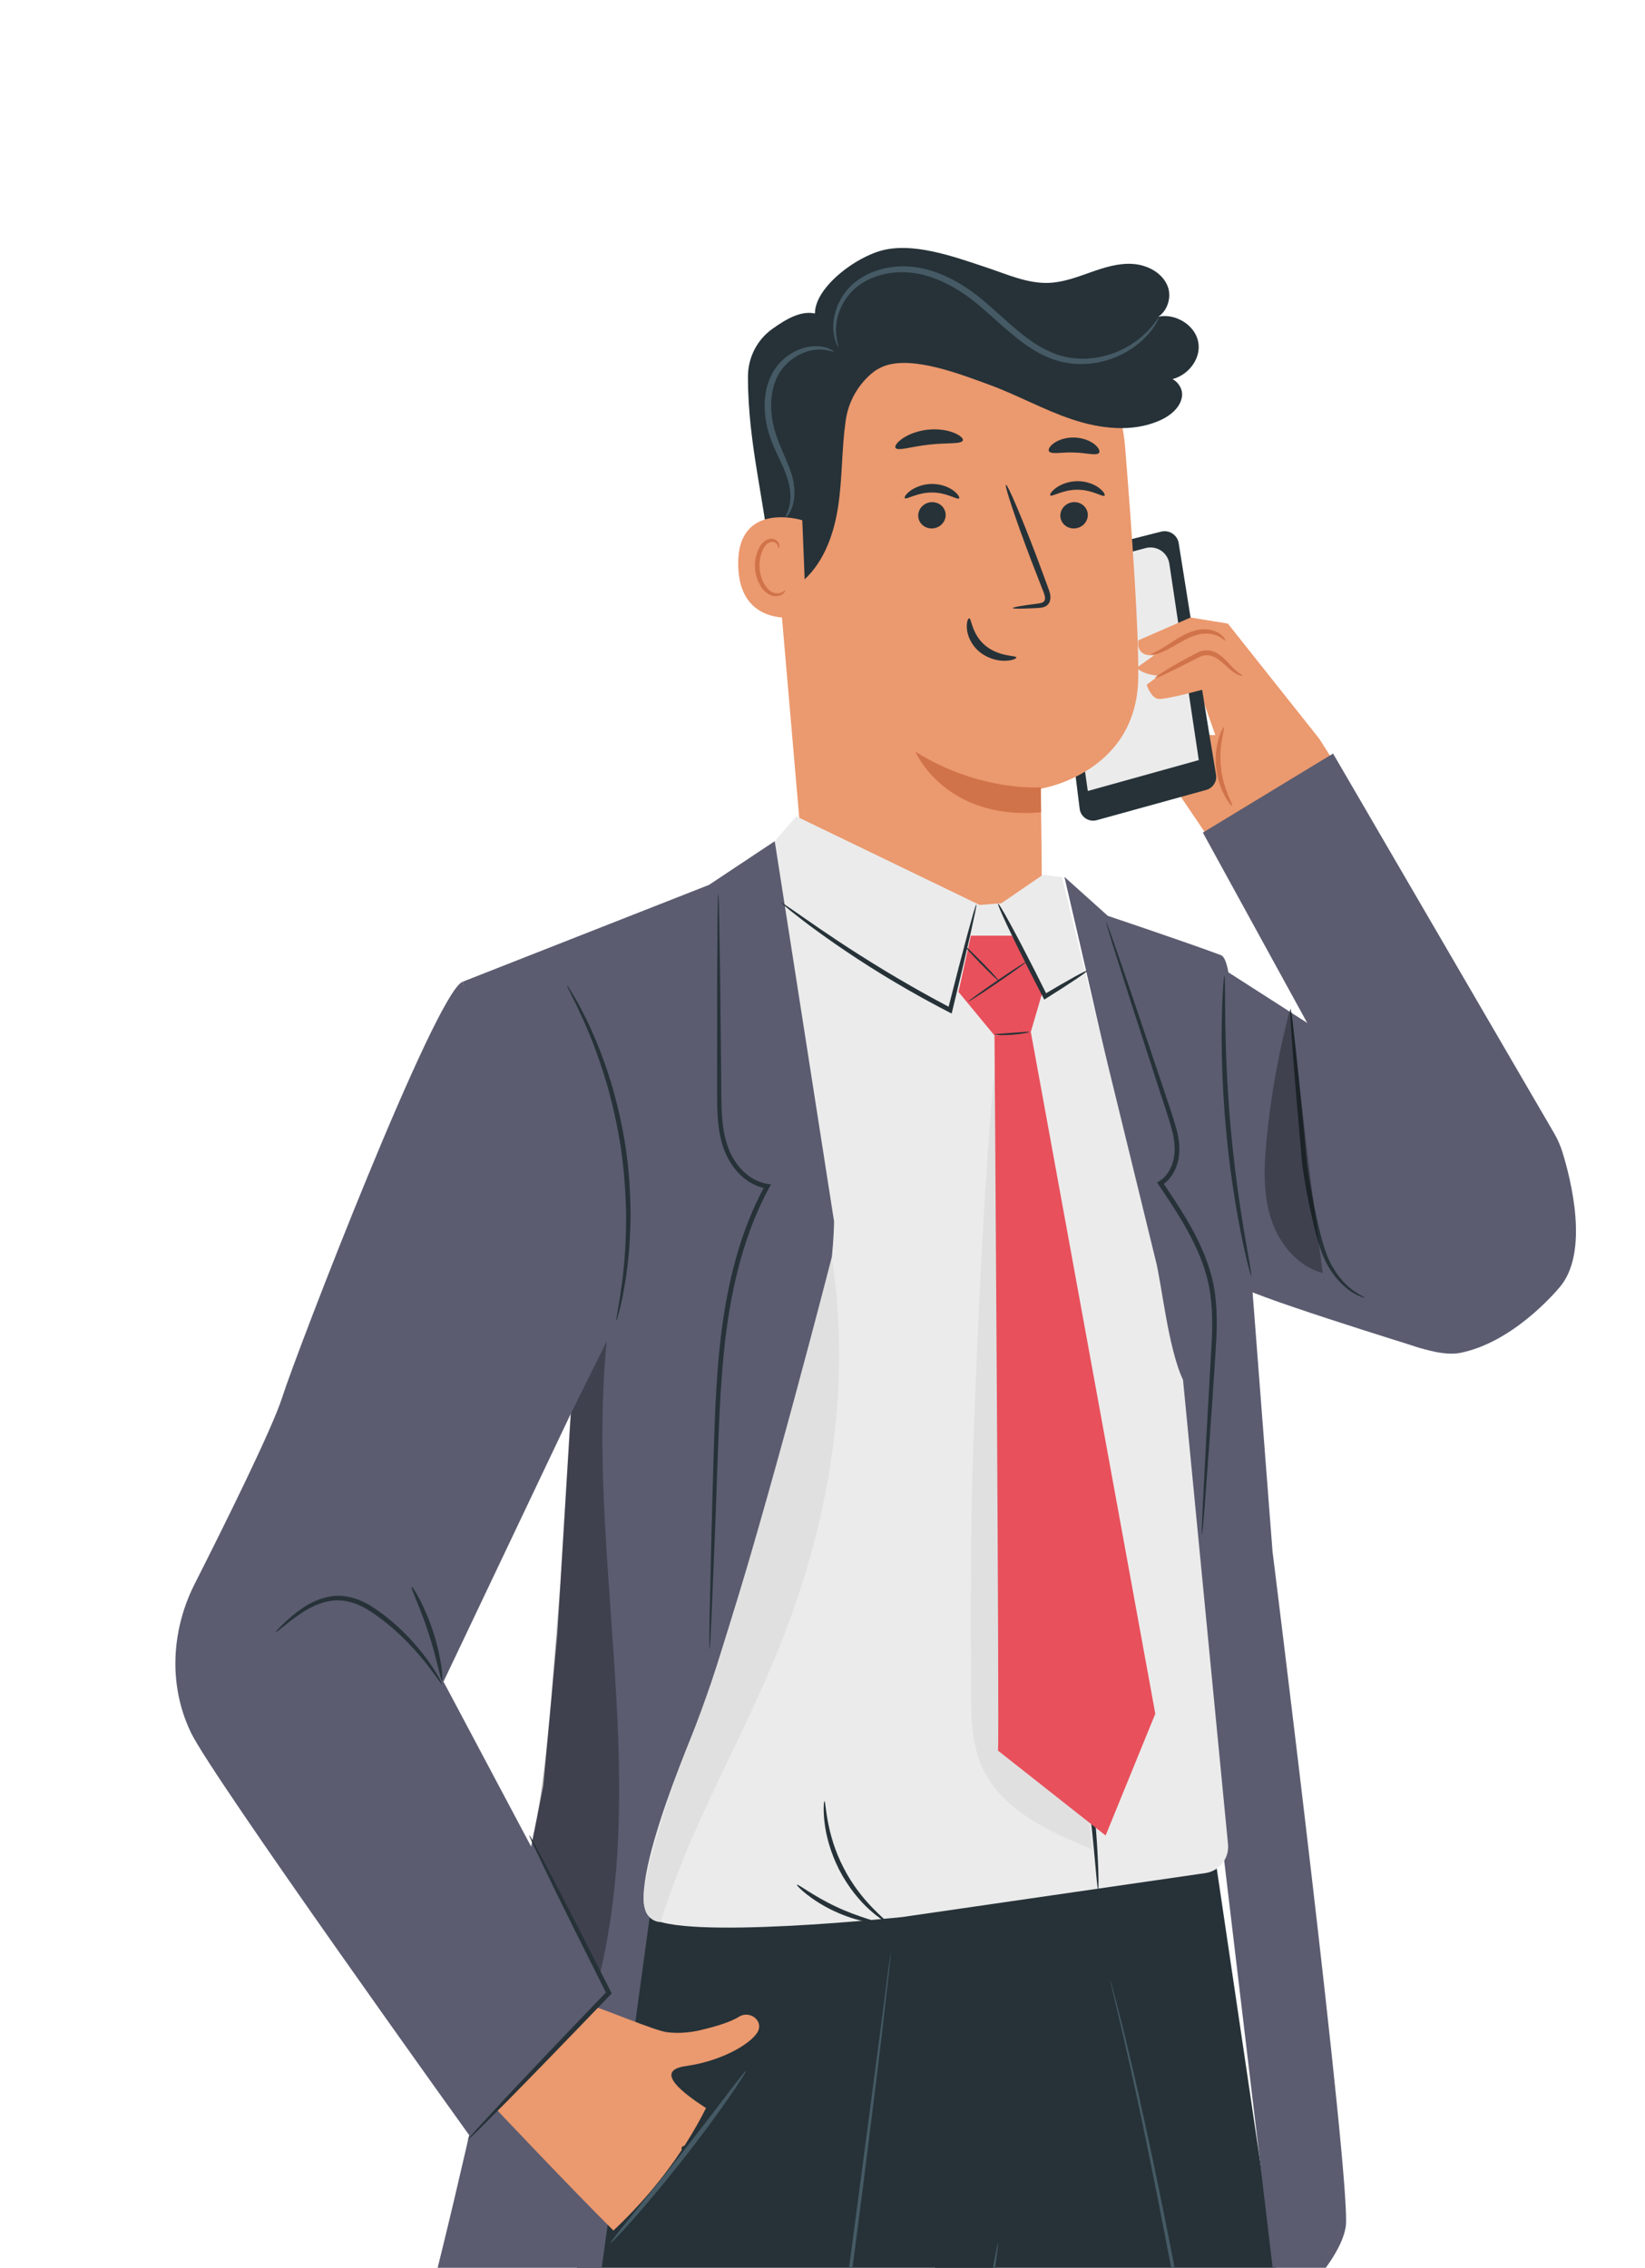 <?xml version="1.0" encoding="UTF-8"?> <svg xmlns="http://www.w3.org/2000/svg" width="272" height="375" viewBox="0 0 272 375" fill="none"> <g clip-path="url(#clip0_403_701)"> <path d="M191.006 101.255C191.834 101.255 203.025 103.118 203.025 103.118L218.15 122.166L220.43 125.776L200.023 138.811L191.006 125.479L183.338 120.51C183.338 120.51 186.654 117.611 191.421 119.681C196.186 121.752 200.951 121.545 200.951 121.545L198.258 113.885L189.969 112.227L191.006 101.255Z" fill="#EB996E"></path> <path d="M191.982 87.912C193.33 87.57 194.68 88.453 194.897 89.825C196.14 97.64 199.883 121.151 201.064 128.091C201.259 129.227 200.558 130.314 199.445 130.621L181.352 135.623C180.028 135.988 178.689 135.095 178.521 133.735L173.655 94.696C173.509 93.516 174.265 92.409 175.42 92.117L191.982 87.912Z" fill="#263238"></path> <path d="M179.867 130.798L198.218 125.689L193.351 93.208C193.073 91.351 191.243 90.15 189.426 90.631L174.721 94.538L179.867 130.798Z" fill="#EBEBEB"></path> <path d="M197.855 107.039L189.598 113.236C189.598 113.236 190.285 115.405 191.54 115.567C192.796 115.73 199.446 113.883 199.446 113.883L197.855 107.039Z" fill="#EB996E"></path> <path d="M196.855 102.111L188.216 105.889C188.216 105.889 187.652 108.704 190.894 108.316L187.992 110.388C187.992 110.388 188.711 111.643 192.329 111.793C195.946 111.941 199.446 106.937 199.446 106.937L196.855 102.111Z" fill="#EB996E"></path> <path d="M205.433 111.719C205.421 111.837 204.381 111.626 203.229 110.566C202.645 110.065 202.033 109.409 201.246 108.901C200.458 108.375 199.5 108.132 198.51 108.551C194.499 110.584 191.099 112.329 191.003 112.1C190.934 111.922 194.019 109.932 198.231 107.805C198.805 107.581 199.474 107.481 200.088 107.6C200.7 107.711 201.217 107.991 201.653 108.292C202.527 108.909 203.104 109.629 203.618 110.158C204.616 111.266 205.463 111.615 205.433 111.719Z" fill="#D1734A"></path> <path d="M203.743 133.25C203.616 133.406 201.489 130.87 201.097 126.966C200.659 123.067 202.205 120.14 202.364 120.267C202.598 120.341 201.47 123.223 201.889 126.882C202.248 130.547 203.958 133.128 203.743 133.25Z" fill="#D1734A"></path> <path d="M202.595 105.914C202.495 105.997 202.03 105.353 200.922 104.995C199.825 104.602 198.176 104.694 196.541 105.498C194.905 106.274 193.488 107.267 192.322 107.752C191.167 108.266 190.368 108.335 190.348 108.234C190.321 108.121 191.029 107.867 192.067 107.251C193.121 106.663 194.451 105.614 196.208 104.775C197.089 104.37 198.007 104.099 198.881 104.059C199.752 104.02 200.534 104.196 201.13 104.471C202.353 105.041 202.681 105.888 202.595 105.914Z" fill="#D1734A"></path> <path d="M201.947 160.037L246.927 188.89L235.006 222.956C235.006 222.956 204.227 213.465 204.804 212.47C205.381 211.473 201.947 160.037 201.947 160.037Z" fill="#5B5C70"></path> <path d="M127.288 78.834L133.88 155.218L172.165 152.163C172.404 147.696 172.084 130.415 172.084 130.415C172.084 130.415 188.014 127.941 188.21 112.027C188.306 104.297 187.2 88.325 186.037 73.935C184.747 57.972 170.936 45.965 154.934 46.9C138.365 47.868 125.861 62.309 127.288 78.834Z" fill="#EB996E"></path> <path d="M172.11 130.186C172.11 130.186 162.046 131.004 151.348 124.29C151.348 124.29 156.255 135.743 172.147 134.31L172.11 130.186Z" fill="#D1734A"></path> <path d="M179.866 85.088C179.907 86.288 178.926 87.314 177.671 87.381C176.421 87.447 175.37 86.531 175.327 85.331C175.286 84.132 176.267 83.104 177.518 83.037C178.772 82.97 179.823 83.887 179.866 85.088Z" fill="#263238"></path> <path d="M182.632 81.956C182.349 82.252 180.626 80.977 178.179 80.984C175.733 80.956 173.937 82.214 173.674 81.914C173.542 81.781 173.83 81.248 174.612 80.679C175.382 80.111 176.694 79.561 178.219 79.567C179.743 79.575 181.027 80.136 181.764 80.711C182.515 81.287 182.771 81.823 182.632 81.956Z" fill="#263238"></path> <path d="M156.365 85.088C156.406 86.288 155.426 87.314 154.171 87.381C152.921 87.447 151.869 86.531 151.826 85.332C151.785 84.132 152.766 83.104 154.019 83.037C155.271 82.97 156.322 83.887 156.365 85.088Z" fill="#263238"></path> <path d="M158.574 82.412C158.291 82.708 156.566 81.435 154.121 81.441C151.676 81.413 149.878 82.67 149.614 82.371C149.484 82.239 149.767 81.704 150.554 81.135C151.324 80.568 152.635 80.017 154.159 80.023C155.685 80.031 156.967 80.592 157.705 81.167C158.455 81.743 158.712 82.28 158.574 82.412Z" fill="#263238"></path> <path d="M167.456 100.549C167.444 100.41 168.965 100.147 171.432 99.832C172.056 99.768 172.649 99.644 172.753 99.217C172.901 98.766 172.639 98.093 172.335 97.365C171.749 95.855 171.134 94.272 170.486 92.612C167.922 85.841 166.064 80.274 166.338 80.173C166.61 80.072 168.913 85.477 171.479 92.248C172.098 93.917 172.688 95.509 173.25 97.032C173.486 97.742 173.894 98.546 173.574 99.483C173.406 99.95 172.948 100.289 172.546 100.396C172.145 100.518 171.795 100.524 171.486 100.544C169.005 100.676 167.466 100.688 167.456 100.549Z" fill="#263238"></path> <path d="M160.253 102.241C160.651 102.218 160.656 104.872 162.93 106.756C165.199 108.646 168.032 108.349 168.053 108.719C168.09 108.886 167.423 109.235 166.226 109.268C165.055 109.308 163.343 108.932 161.95 107.779C160.563 106.623 159.967 105.082 159.877 103.993C159.776 102.883 160.071 102.226 160.253 102.241Z" fill="#263238"></path> <path d="M159.206 72.828C158.964 73.493 156.52 73.178 153.648 73.523C150.77 73.812 148.455 74.652 148.073 74.055C147.904 73.769 148.308 73.144 149.244 72.5C150.171 71.858 151.651 71.246 153.376 71.055C155.099 70.867 156.68 71.139 157.723 71.564C158.779 71.99 159.309 72.511 159.206 72.828Z" fill="#263238"></path> <path d="M181.732 74.878C181.302 75.433 179.616 74.856 177.587 74.83C175.562 74.731 173.844 75.202 173.449 74.622C173.276 74.34 173.545 73.783 174.297 73.257C175.034 72.734 176.272 72.306 177.665 72.347C179.057 72.392 180.265 72.895 180.97 73.463C181.686 74.035 181.922 74.607 181.732 74.878Z" fill="#263238"></path> <path d="M144.579 61.383C144.55 61.406 144.521 61.429 144.492 61.452C141.956 63.453 140.279 66.349 139.835 69.546C139.82 69.659 139.805 69.766 139.791 69.868C139.168 74.407 139.281 79.025 138.614 83.559C137.947 88.091 136.375 92.702 133.02 95.826C131.641 97.112 129.2 97.996 128.066 96.49C127.627 95.907 127.555 95.137 127.498 94.41C126.651 83.45 123.655 73.725 123.674 62.265C123.681 59.146 125.15 56.218 127.687 54.401C130.089 52.681 133.021 50.898 135.688 52.16C138.365 53.424 141.815 58.415 143.884 60.529" fill="#263238"></path> <path d="M132.657 86.035C132.385 85.917 121.714 82.801 122.062 93.68C122.409 104.561 133.269 101.968 133.278 101.656C133.287 101.342 132.657 86.035 132.657 86.035Z" fill="#EB996E"></path> <path d="M129.821 97.639C129.772 97.606 129.634 97.779 129.319 97.935C129.011 98.088 128.477 98.204 127.902 98.01C126.739 97.624 125.71 95.831 125.596 93.872C125.536 92.883 125.713 91.933 126.039 91.141C126.347 90.334 126.844 89.762 127.42 89.641C127.992 89.488 128.413 89.821 128.557 90.123C128.711 90.424 128.648 90.642 128.706 90.659C128.739 90.685 128.936 90.47 128.833 90.023C128.781 89.809 128.645 89.555 128.384 89.355C128.116 89.152 127.727 89.055 127.326 89.112C126.488 89.198 125.756 89.993 125.398 90.861C124.994 91.737 124.771 92.805 124.838 93.915C124.977 96.106 126.166 98.121 127.755 98.526C128.526 98.701 129.158 98.45 129.479 98.182C129.808 97.903 129.857 97.658 129.821 97.639Z" fill="#D1734A"></path> <path d="M135.321 53.843C132.64 49.49 139.986 43.239 145.361 41.547C150.734 39.854 157.813 42.472 163.161 44.244C166.535 45.363 169.899 46.923 173.45 46.776C175.833 46.678 178.105 45.813 180.353 45.019C182.601 44.224 184.941 43.483 187.319 43.645C189.697 43.807 192.147 45.071 193.05 47.276C193.951 49.481 192.659 52.502 190.298 52.83C193.311 51.175 197.671 53.349 198.159 56.75C198.65 60.151 195.083 63.464 191.723 62.732C193.272 61.559 195.647 63.495 195.455 65.427C195.264 67.359 193.51 68.765 191.731 69.547C187.19 71.539 181.897 70.903 177.196 69.322C172.497 67.741 168.137 65.279 163.478 63.582C158.818 61.885 151.016 58.839 146.338 60.487C142.895 61.701 140.498 65.845 138.553 64.93C136.674 64.045 135.482 62.079 135.107 60.038C134.731 57.996 135.028 55.898 135.321 53.843Z" fill="#263238"></path> <path d="M191.613 52.529C191.521 52.476 191.051 53.335 189.881 54.604C188.712 55.852 186.736 57.494 183.832 58.496C180.979 59.491 177.103 59.812 173.448 58.077C169.743 56.419 166.575 53.103 162.927 49.976C159.288 46.823 154.991 44.49 150.688 44.103C146.41 43.695 142.457 45.263 140.275 47.705C138.081 50.172 137.642 52.984 137.807 54.737C137.886 55.636 138.113 56.302 138.275 56.737C138.471 57.166 138.595 57.375 138.627 57.361C138.728 57.328 138.275 56.432 138.223 54.716C138.191 53.043 138.736 50.432 140.832 48.224C142.904 46.043 146.595 44.656 150.59 45.087C154.606 45.503 158.679 47.719 162.232 50.797C165.812 53.852 169.077 57.259 173.041 58.98C176.989 60.789 181.142 60.35 184.092 59.21C187.11 58.063 189.088 56.251 190.198 54.88C190.748 54.181 191.13 53.606 191.332 53.184C191.549 52.771 191.645 52.548 191.613 52.529Z" fill="#455A64"></path> <path d="M129.885 85.56C129.923 85.597 130.355 85.262 130.765 84.398C131.181 83.548 131.506 82.146 131.308 80.453C131.066 76.949 127.965 73.186 127.57 68.343C127.33 65.952 127.749 63.618 128.774 61.848C129.792 60.083 131.386 58.933 132.822 58.355C134.272 57.753 135.588 57.748 136.457 57.861C137.331 58.001 137.803 58.204 137.842 58.117C137.868 58.072 137.457 57.733 136.545 57.452C135.642 57.198 134.188 57.077 132.558 57.643C130.946 58.186 129.132 59.369 127.922 61.345C126.721 63.302 126.24 65.875 126.499 68.444C126.721 71.025 127.662 73.36 128.598 75.302C129.532 77.251 130.309 78.999 130.554 80.559C131.128 83.747 129.726 85.508 129.885 85.56Z" fill="#455A64"></path> <path d="M119.215 654.58L165.016 372.885V312.126L98.683 316.86C97.894 319.229 81.17 654.953 81.17 654.953L87.627 654.58H119.215Z" fill="#263238"></path> <path d="M201.02 307.829L226.985 483.354L168.937 469.286L145.273 313.535L201.02 307.829Z" fill="#263238"></path> <path d="M213.978 377.864L211.032 353.971Z" fill="#E8505B"></path> <path d="M211.428 383.373C211.428 383.373 221.514 374.714 222.521 368.177C223.528 361.639 210.409 256.526 210.409 256.526L203.725 169.642C203.725 171.176 203.902 158.694 201.884 157.942C195.705 155.641 183.184 151.45 183.184 151.45L176 145C176 145 188.908 200.164 191.425 215.249L211.428 383.373Z" fill="#5B5C70"></path> <path d="M128.103 139.098L117.241 146.321L76.491 162.343L94.582 230.551L92.162 270.106L89.839 295.255C89.839 295.255 77.714 357.529 67.001 395.373C67.001 395.373 78.947 418.005 88.774 421.161L92.862 423.586L107.426 316.997L119.935 300.132C121.133 298.514 122.257 296.852 123.31 295.136C126.381 290.136 133.384 278.772 138.965 270.008C146.336 258.434 155.811 232.132 153.003 220.908C150.197 209.687 128.103 139.098 128.103 139.098Z" fill="#5B5C70"></path> <path d="M100.417 374.241C109.936 366.561 117.911 356.978 123.735 346.226Z" fill="#263238"></path> <path d="M128.103 139.098L137.913 201.98C137.792 208.362 136.566 217.211 133.941 225.688L116.435 282.219C116.435 282.219 102.679 313.058 107.426 316.997C112.171 320.934 149.206 316.997 149.206 316.997L199.305 309.732C201.628 309.396 203.277 307.294 203.051 304.96L195.611 228.168C193.107 222.864 192.076 212.017 191.029 208.154L175.603 145.058L172.451 144.65L165.592 149.355L161.985 149.642L131.662 134.988L128.103 139.098Z" fill="#EBEBEB"></path> <path d="M118.968 274.04C127.063 248.83 137.543 207.839 137.543 207.839C140.804 229.281 137.234 251.194 129.258 271.364C122.749 287.83 114.867 300.277 109.44 317.13L109.278 317.829C109.278 317.829 106.219 317.986 106.43 313.479C106.64 308.972 110.977 295.552 113.945 288.112C116.914 280.668 118.968 274.04 118.968 274.04Z" fill="#E0E0E0"></path> <path d="M167.334 154.718H160.532L158.487 164.024L164.443 171.234L170.443 170.636L172.399 163.955L170.79 160.224L167.334 154.718Z" fill="#E8505B"></path> <path d="M207.042 209.097C209.192 209.527 232.85 225.43 241.453 223.71C250.056 221.991 257.011 213.897 257.927 212.811C262.804 207.025 259.748 195.031 258.345 190.505C258.001 189.394 257.529 188.338 256.943 187.334L220.421 124.609L198.892 137.681L221.237 178.43L207.042 209.097Z" fill="#5B5C70"></path> <path d="M30.866 284.89C27.89 277.456 28.577 269.054 32.193 261.907C37.151 252.107 45.004 236.272 46.658 231.08C49.114 223.364 71.996 164.109 76.49 162.343L96.437 229.438L73.332 278.074L100.417 329.06L77.791 353.364C77.791 353.364 35.076 293.855 31.565 286.491C31.314 285.965 31.082 285.43 30.866 284.89Z" fill="#5B5C70"></path> <path d="M101.429 368.837C106.37 364.19 110.052 359.568 112.736 355.496C112.673 355.334 112.661 355.194 112.721 355.09C112.806 354.938 112.976 354.857 113.183 354.808C114.67 352.495 115.842 350.389 116.735 348.588C112.952 346.129 108.009 342.411 113.385 341.646C120 340.706 124.732 337.492 125.405 335.733C126.078 333.975 123.875 332.395 122.13 333.519C120.722 334.427 117.904 335.212 115.763 335.715C113.997 336.129 112.173 336.256 110.37 336.057C108.269 335.824 99.656 332.091 98.153 331.814L82.043 348.762C82.043 348.762 94.405 361.862 101.429 368.837Z" fill="#EB996E"></path> <path d="M206.89 210.961C206.836 210.973 206.639 210.3 206.328 209.073C206.013 207.846 205.613 206.059 205.17 203.84C204.281 199.401 203.293 193.216 202.675 186.331C202.065 179.444 201.939 173.181 202.028 168.655C202.071 166.392 202.146 164.562 202.241 163.3C202.329 162.037 202.403 161.34 202.458 161.343C202.513 161.345 202.542 162.045 202.55 163.308C202.562 164.732 202.576 166.524 202.591 168.657C202.646 173.169 202.86 179.401 203.469 186.261C204.085 193.115 204.978 199.287 205.724 203.738C206.086 205.84 206.391 207.606 206.631 209.01C206.848 210.255 206.943 210.949 206.89 210.961Z" fill="#263238"></path> <path d="M225.679 214.589C225.67 214.615 225.495 214.57 225.166 214.462C224.84 214.352 224.372 214.145 223.8 213.818C222.672 213.153 221.165 211.888 219.913 209.876C218.603 207.882 217.842 205.135 217.135 202.168C216.43 199.177 215.748 195.875 215.305 192.341C214.663 185.271 214.124 178.925 213.777 174.301C213.627 172.115 213.503 170.28 213.405 168.83C213.334 167.538 213.321 166.82 213.376 166.815C213.431 166.81 213.547 167.518 213.714 168.803C213.878 170.248 214.087 172.073 214.338 174.254C214.828 178.85 215.46 185.245 216.095 192.249C216.531 195.725 217.189 199.028 217.85 202.003C218.52 204.982 219.2 207.639 220.396 209.586C221.54 211.558 222.924 212.833 223.97 213.557C225.025 214.272 225.708 214.521 225.679 214.589Z" fill="#263238"></path> <g opacity="0.3"> <path d="M213.29 166.938C211.425 173.979 210.133 181.172 209.428 188.423C209.006 192.764 208.807 197.235 210.113 201.397C211.417 205.557 214.504 209.395 218.723 210.509C216.802 196.325 215.102 182.113 213.624 167.876" fill="black"></path> </g> <g opacity="0.3"> <path d="M87.992 304.411C87.992 304.411 95.159 319.079 99.12 326.757C107.384 292.642 96.901 256.741 100.319 221.809L94.345 233.841L92.656 261.688L91.371 278.02C91.371 278.02 90.156 295.587 87.992 304.411Z" fill="black"></path> </g> <path d="M93.771 162.957C93.818 162.93 94.248 163.609 94.986 164.863C95.362 165.486 95.803 166.26 96.258 167.19C96.72 168.115 97.283 169.15 97.786 170.352C98.879 172.717 99.982 175.624 101.011 178.913C101.995 182.216 102.876 185.91 103.471 189.846C104.034 193.788 104.255 197.58 104.262 201.025C104.226 204.473 104.005 207.574 103.641 210.152C103.505 211.447 103.263 212.603 103.087 213.621C102.92 214.641 102.721 215.509 102.539 216.214C102.193 217.627 101.978 218.401 101.926 218.389C101.871 218.376 101.985 217.578 102.236 216.153C102.369 215.441 102.522 214.569 102.648 213.548C102.781 212.528 102.983 211.376 103.081 210.086C103.372 207.519 103.532 204.441 103.528 201.026C103.48 197.613 103.24 193.863 102.683 189.962C102.092 186.066 101.243 182.405 100.307 179.122C99.327 175.853 98.288 172.953 97.271 170.577C96.804 169.369 96.279 168.323 95.858 167.385C95.444 166.444 95.046 165.653 94.714 165.009C94.062 163.716 93.724 162.985 93.771 162.957Z" fill="#263238"></path> <path d="M73.058 278.473C72.945 278.542 71.934 276.854 69.94 274.415C67.947 272.007 64.908 268.779 60.893 266.227C58.881 264.987 56.65 264.384 54.654 264.727C52.659 265.033 50.998 265.964 49.707 266.825C47.129 268.606 45.707 269.996 45.611 269.881C45.575 269.843 45.894 269.465 46.524 268.837C47.158 268.215 48.087 267.314 49.384 266.363C50.669 265.423 52.371 264.38 54.539 264.002C56.714 263.58 59.208 264.242 61.302 265.543C65.473 268.196 68.463 271.527 70.384 274.068C71.34 275.348 72.025 276.442 72.465 277.219C72.905 277.993 73.101 278.447 73.058 278.473Z" fill="#263238"></path> <path d="M68.055 262.399C68.228 262.294 70.214 265.459 71.62 269.82C73.046 274.175 73.299 277.902 73.097 277.918C72.863 277.951 72.263 274.337 70.861 270.066C69.486 265.789 67.845 262.511 68.055 262.399Z" fill="#263238"></path> <path d="M87.517 303.471C87.564 303.447 87.971 304.142 88.669 305.427C89.419 306.841 90.395 308.687 91.577 310.918C94.007 315.581 97.336 322.081 101.02 329.372L101.147 329.624L100.952 329.826C100.467 330.33 99.95 330.87 99.428 331.414C93.416 337.673 87.944 343.306 83.953 347.356C82.02 349.292 80.42 350.899 79.197 352.124C78.061 353.236 77.416 353.835 77.376 353.797C77.336 353.759 77.907 353.089 78.974 351.908C80.149 350.639 81.688 348.974 83.546 346.966C87.433 342.817 92.842 337.121 98.853 330.864C99.376 330.32 99.893 329.781 100.379 329.277L100.31 329.729C96.639 322.431 93.393 315.892 91.09 311.162C89.999 308.887 89.096 307.005 88.404 305.561C87.788 304.236 87.471 303.496 87.517 303.471Z" fill="#263238"></path> <path d="M117.322 272.696C117.295 272.696 117.282 272.24 117.284 271.376C117.295 270.442 117.31 269.182 117.328 267.598C117.405 264.239 117.513 259.512 117.643 253.703C117.813 247.836 117.943 240.856 118.265 233.095C118.637 225.353 119.267 216.751 121.692 208.058C122.894 203.758 124.5 199.668 126.523 195.965L126.811 196.538C124.857 196.248 123.148 195.15 121.924 193.766C120.682 192.384 119.842 190.713 119.37 189.017C118.422 185.595 118.604 182.22 118.571 179.113C118.575 172.879 118.578 167.326 118.581 162.665C118.609 158.087 118.632 154.396 118.647 151.768C118.67 150.546 118.687 149.573 118.701 148.84C118.721 148.171 118.742 147.823 118.767 147.823C118.791 147.823 118.816 148.171 118.842 148.838C118.861 149.573 118.889 150.544 118.921 151.766C118.962 154.395 119.019 158.084 119.09 162.662C119.135 167.323 119.19 172.876 119.253 179.11C119.305 182.228 119.161 185.561 120.084 188.812C120.542 190.425 121.333 191.971 122.491 193.254C123.634 194.537 125.189 195.511 126.921 195.765L127.477 195.847L127.209 196.338C125.227 199.991 123.648 204.023 122.459 208.272C120.061 216.862 119.408 225.41 118.999 233.13C118.638 240.87 118.448 247.859 118.208 253.72C117.969 259.526 117.777 264.251 117.639 267.607C117.558 269.191 117.492 270.448 117.444 271.382C117.391 272.245 117.35 272.696 117.322 272.696Z" fill="#263238"></path> <path d="M182.905 152.479C182.929 152.471 183.05 152.758 183.26 153.318C183.488 153.951 183.782 154.768 184.147 155.78C184.916 158.02 185.985 161.124 187.303 164.954C188.626 168.884 190.2 173.547 191.956 178.76C192.796 181.401 193.838 184.089 194.622 187.078C194.972 188.575 195.173 190.211 194.816 191.838C194.478 193.433 193.615 195.064 192.089 195.998L192.212 195.442C193.506 197.356 194.865 199.381 196.137 201.515C198.018 204.687 199.594 207.994 200.423 211.416C201.26 214.846 201.259 218.261 201.116 221.44C200.743 227.801 200.322 233.5 199.993 238.3C199.643 243.028 199.358 246.884 199.153 249.658C199.041 250.933 198.951 251.957 198.884 252.742C198.813 253.446 198.763 253.815 198.737 253.813C198.708 253.812 198.705 253.44 198.723 252.731C198.754 251.945 198.793 250.917 198.842 249.638C198.986 246.861 199.187 242.998 199.432 238.265C199.704 233.439 200.025 227.732 200.383 221.408C200.504 218.254 200.484 214.913 199.664 211.601C198.852 208.286 197.309 205.054 195.451 201.922C194.197 199.813 192.845 197.798 191.557 195.882L191.326 195.54L191.678 195.326C192.963 194.547 193.745 193.125 194.057 191.674C194.385 190.209 194.215 188.691 193.886 187.249C193.145 184.37 192.105 181.607 191.289 178.98C189.597 173.746 188.082 169.064 186.804 165.118C185.581 161.258 184.59 158.127 183.875 155.869C183.564 154.838 183.315 154.008 183.121 153.364C182.955 152.791 182.88 152.486 182.905 152.479Z" fill="#263238"></path> <path d="M123.342 342.446C123.387 342.478 123.136 342.922 122.643 343.695C122.153 344.471 121.413 345.574 120.476 346.922C118.605 349.614 115.927 353.275 112.831 357.209C109.731 361.145 106.804 364.607 104.625 367.061C103.535 368.286 102.638 369.266 101.999 369.925C101.361 370.585 100.989 370.934 100.947 370.896C100.862 370.822 102.13 369.238 104.195 366.695C106.26 364.154 109.113 360.642 112.204 356.717C115.293 352.792 118.036 349.195 120.022 346.59C122.007 343.984 123.249 342.38 123.342 342.446Z" fill="#455A64"></path> <path d="M147.319 322.71C147.319 322.71 147.31 323.004 147.255 323.571C147.192 324.171 147.102 325.004 146.987 326.09C146.732 328.333 146.362 331.587 145.886 335.764C144.894 344.16 143.399 356.304 141.446 371.293C137.573 401.282 131.693 442.634 125.379 488.327C122.231 511.183 119.341 532.967 116.874 552.804C116.236 557.764 115.729 562.608 115.027 567.301C114.309 571.98 113.613 576.522 112.938 580.915C111.605 589.701 110.364 597.888 109.23 605.362C106.982 620.311 105.207 632.414 104.043 640.785C103.461 644.972 103.033 648.224 102.776 650.434C102.649 651.538 102.563 652.382 102.526 652.95C102.509 653.232 102.5 653.449 102.519 653.588C102.537 653.77 102.621 653.576 102.617 653.611C102.617 653.611 102.612 653.631 102.594 653.663C102.574 653.729 102.471 653.678 102.477 653.594C102.447 653.449 102.441 653.232 102.445 652.946C102.454 652.374 102.514 651.525 102.617 650.417C102.822 648.2 103.201 644.938 103.737 640.744C104.805 632.357 106.497 620.241 108.673 605.281C109.777 597.799 110.985 589.609 112.285 580.817C112.946 576.423 113.63 571.877 114.335 567.195C115.022 562.522 115.518 557.666 116.144 552.712C118.572 532.869 121.442 511.074 124.589 488.218C130.903 442.521 136.873 401.184 140.888 371.221C142.865 356.256 144.466 344.137 145.577 335.726C146.118 331.557 146.538 328.31 146.83 326.07C146.977 324.99 147.093 324.158 147.174 323.562C147.257 322.996 147.319 322.71 147.319 322.71Z" fill="#455A64"></path> <path d="M182.234 647.626C182.234 647.626 182.259 647.34 182.343 646.791C182.438 646.213 182.569 645.403 182.739 644.357C183.11 642.188 183.648 639.044 184.338 635.009C185.768 626.863 187.824 615.132 190.365 600.648C195.535 571.623 202.669 531.574 210.548 487.34C211.124 484.616 211.326 481.856 211.037 479.132C210.691 476.417 210.236 473.669 209.835 470.973C208.998 465.565 208.173 460.236 207.362 455.001C205.713 444.536 204.085 434.444 202.479 424.842C199.286 405.634 196.201 388.371 193.443 373.908C190.683 359.444 188.26 347.776 186.417 339.752C185.546 335.727 184.758 332.629 184.27 330.518C184.031 329.486 183.846 328.686 183.713 328.114C183.592 327.573 183.549 327.29 183.549 327.29C183.549 327.29 183.645 327.558 183.792 328.094C183.942 328.66 184.153 329.454 184.426 330.478C184.964 332.577 185.801 335.668 186.72 339.681C188.657 347.691 191.163 359.347 193.997 373.801C196.825 388.258 199.97 405.515 203.205 424.721C204.831 434.322 206.473 444.414 208.134 454.88C208.949 460.116 209.779 465.446 210.62 470.854C211.023 473.568 211.471 476.262 211.829 479.051C212.128 481.851 211.915 484.729 211.33 487.499C203.362 531.709 196.149 571.738 190.92 600.75C188.274 615.213 186.132 626.929 184.643 635.062C183.89 639.085 183.302 642.221 182.897 644.385C182.693 645.426 182.536 646.23 182.423 646.807C182.312 647.351 182.234 647.626 182.234 647.626Z" fill="#455A64"></path> <path d="M165.016 370.896C165.233 370.93 162.528 389.13 158.973 411.54C155.418 433.957 152.359 452.095 152.142 452.061C151.925 452.028 154.63 433.832 158.185 411.415C161.74 389.006 164.797 370.863 165.016 370.896Z" fill="#455A64"></path> <path d="M129.197 149.258C129.229 149.216 129.832 149.606 130.891 150.349C132.085 151.176 133.592 152.22 135.392 153.466C139.205 156.075 144.547 159.572 150.668 163.066C152.962 164.381 155.201 165.604 157.277 166.7L156.731 166.947C158.015 161.879 159.147 157.523 159.981 154.437C160.381 153.011 160.716 151.812 160.988 150.835C161.236 149.999 161.392 149.552 161.435 149.563C161.479 149.573 161.407 150.041 161.236 150.896C161.022 151.888 160.758 153.104 160.443 154.552C159.739 157.668 158.705 162.05 157.472 167.13L157.357 167.598L156.925 167.375C154.83 166.295 152.575 165.076 150.27 163.757C144.126 160.248 138.807 156.661 135.067 153.927C133.191 152.564 131.716 151.408 130.705 150.596C129.702 149.777 129.164 149.303 129.197 149.258Z" fill="#263238"></path> <path d="M179.765 160.516C179.854 160.661 177.048 162.545 173.003 165.08L172.664 165.294L172.478 164.932C171.828 163.669 171.133 162.32 170.409 160.913C168.826 157.793 167.43 154.949 166.458 152.871C165.485 150.796 164.933 149.487 165.031 149.436C165.13 149.387 165.859 150.606 166.962 152.617C168.064 154.629 169.536 157.432 171.12 160.551C171.828 161.969 172.506 163.323 173.141 164.594L172.616 164.446C176.719 162.008 179.677 160.371 179.765 160.516Z" fill="#263238"></path> <path d="M169.743 159.023C169.769 159.059 169.255 159.459 168.399 160.077C167.545 160.696 166.353 161.534 165.027 162.442C163.698 163.352 162.485 164.159 161.599 164.731C160.713 165.302 160.153 165.637 160.13 165.6C160.105 165.563 160.622 165.161 161.476 164.542C162.329 163.924 163.521 163.088 164.846 162.179C166.171 161.273 167.383 160.465 168.269 159.895C169.154 159.323 169.715 158.988 169.743 159.023Z" fill="#263238"></path> <path d="M165.146 162.184C165.086 162.249 163.755 160.99 162.171 159.371C160.587 157.752 159.357 156.392 159.423 156.334C159.49 156.276 160.822 157.536 162.399 159.149C163.975 160.759 165.206 162.12 165.146 162.184Z" fill="#263238"></path> <path d="M136.321 297.828C136.587 297.784 136.505 303.164 139.483 308.848C142.378 314.577 146.808 317.64 146.617 317.83C146.568 317.901 145.406 317.256 143.816 315.827C142.226 314.406 140.28 312.123 138.776 309.212C137.282 306.297 136.555 303.386 136.324 301.268C136.085 299.145 136.234 297.825 136.321 297.828Z" fill="#263238"></path> <path d="M145.219 317.972C145.203 318.17 141.751 317.825 137.93 316.018C134.097 314.235 131.629 311.8 131.773 311.663C131.926 311.475 134.551 313.571 138.27 315.296C141.973 317.053 145.265 317.735 145.219 317.972Z" fill="#263238"></path> <path d="M175.13 269.031C175.184 269.018 175.381 269.603 175.695 270.672C176.012 271.739 176.422 273.299 176.89 275.235C177.831 279.105 178.945 284.501 179.84 290.515C180.731 296.533 181.23 302.021 181.456 305.996C181.569 307.986 181.629 309.596 181.637 310.709C181.648 311.823 181.628 312.44 181.573 312.443C181.517 312.446 181.432 311.834 181.326 310.727C181.208 309.449 181.064 307.885 180.895 306.039C180.524 302.083 179.94 296.628 179.052 290.632C178.16 284.64 177.138 279.25 176.341 275.357C175.967 273.542 175.652 272.002 175.393 270.745C175.173 269.655 175.077 269.045 175.13 269.031Z" fill="#263238"></path> <path d="M164.935 172.798C162.947 188.682 161.472 223.294 160.924 239.292C160.465 252.691 160.513 266.101 160.563 279.508C160.577 283.826 160.625 288.294 162.404 292.229C165.602 299.304 173.425 302.856 180.609 305.81L164.935 172.798Z" fill="#E0E0E0"></path> <path d="M182.812 303.516L191.028 283.386L170.443 170.635L164.443 171.235C164.443 171.235 165.28 288.418 165.016 289.478L182.812 303.516Z" fill="#E8505B"></path> <path d="M170.222 170.644C170.236 170.728 168.966 170.994 167.373 171.108C165.778 171.226 164.484 171.148 164.484 171.062C164.484 170.972 165.769 170.907 167.348 170.79C168.928 170.676 170.209 170.553 170.222 170.644Z" fill="#263238"></path> </g> <defs> <clipPath id="clip0_403_701"> <rect width="272" height="375" fill="white"></rect> </clipPath> </defs> </svg> 